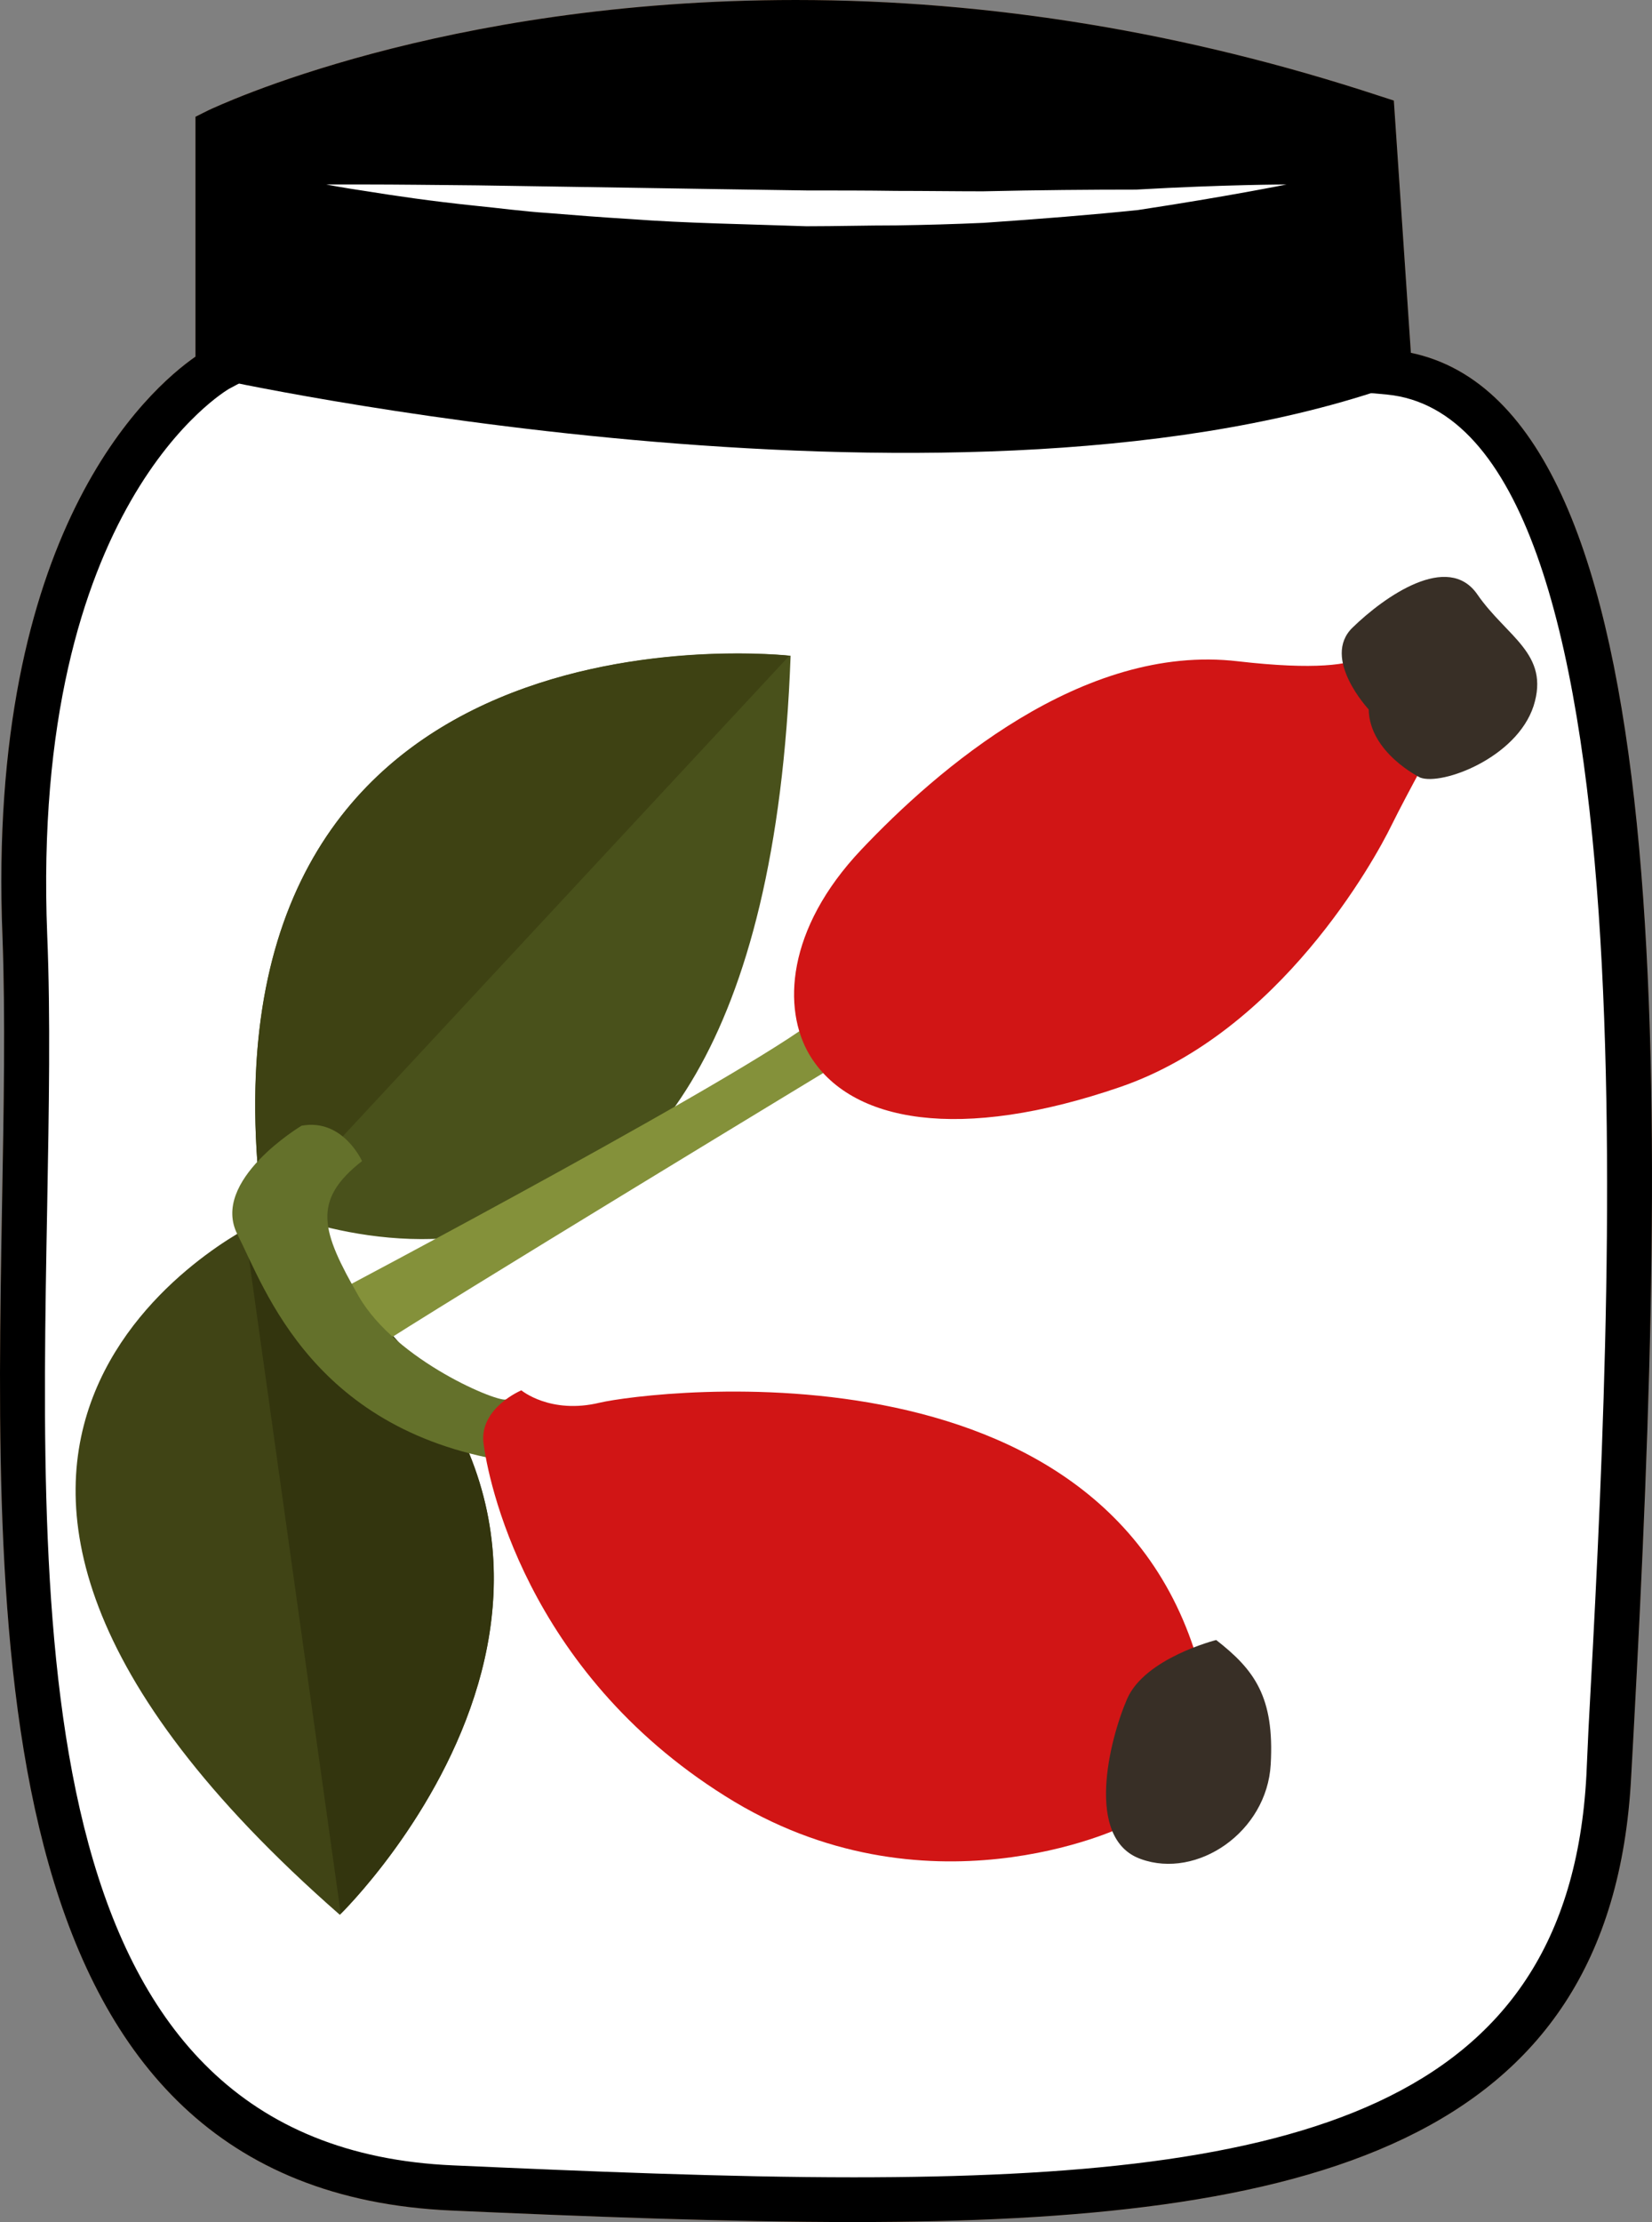 <?xml version="1.0" encoding="UTF-8" standalone="no"?>
<svg
   xmlns:dc="http://purl.org/dc/elements/1.1/"
   xmlns:cc="http://creativecommons.org/ns#"
   xmlns:rdf="http://www.w3.org/1999/02/22-rdf-syntax-ns#"
   xmlns:svg="http://www.w3.org/2000/svg"
   xmlns="http://www.w3.org/2000/svg"
   id="svg42"
   viewBox="0 0 3877.816 5215"
   style="clip-rule:evenodd;fill-rule:evenodd;image-rendering:optimizeQuality;shape-rendering:geometricPrecision;text-rendering:geometricPrecision"
   version="1.1"
   height="52.15mm"
   width="38.778mm"
   xml:space="preserve"><rect x="0" y="0" width="3877.816" height="5215" fill="#808080" stroke="none"/>
 <defs
   id="defs4">
  <style
   id="style2"
   type="text/css">
   <![CDATA[
    .fil3 {fill:black;fill-rule:nonzero}
    .fil7 {fill:#33350E;fill-rule:nonzero}
    .fil11 {fill:#382F26;fill-rule:nonzero}
    .fil5 {fill:#3E4213;fill-rule:nonzero}
    .fil6 {fill:#404415;fill-rule:nonzero}
    .fil4 {fill:#49511B;fill-rule:nonzero}
    .fil9 {fill:#64712B;fill-rule:nonzero}
    .fil8 {fill:#84913A;fill-rule:nonzero}
    .fil1 {fill:#BA855A;fill-rule:nonzero}
    .fil10 {fill:#D11515;fill-rule:nonzero}
    .fil0 {fill:#DDC8B1;fill-rule:nonzero}
    .fil2 {fill:white;fill-rule:nonzero}
   ]]>
  </style>
 </defs>
 <g
   transform="translate(-8610.195,-11977)"
   id="Vrstva_x0020_1">
  <path
   style="fill:#ddc8b1;fill-rule:nonzero"
   id="path7"
   d="m 11872,12851 c 713,70 570,2246 514,3296 -56,1049 -1126,1035 -2714,965 -1273,-56 -970,-1875 -1012,-2939 -42,-1064 445,-1329 445,-1329 v -560 c 0,0 1145,-549 2718,-32 z"
   class="fil0" />
  <path
   style="fill:#ba855a;fill-rule:nonzero"
   id="path9"
   d="m 9175,12318 v 557 l -28,15 c -4,3 -466,269 -426,1281 8,193 4,408 0,635 -19,1036 -40,2210 953,2253 314,14 645,28 940,28 1031,0 1678,-158 1720,-943 l 5,-110 c 54,-996 167,-3068 -473,-3131 l -44,-4 -41,-607 c -431,-139 -870,-209 -1303,-209 -699,0 -1181,184 -1303,235 z m 1439,4874 c -297,0 -630,-13 -944,-27 -1096,-48 -1073,-1330 -1055,-2361 4,-226 8,-439 1,-629 -38,-951 344,-1285 453,-1361 v -563 l 30,-15 c 22,-10 546,-259 1379,-259 456,0 917,76 1370,225 l 34,11 40,592 c 636,133 604,1736 523,3235 l -6,109 c -46,866 -763,1043 -1825,1043 z"
   class="fil1" />
  <path
   style="fill:#ffffff;fill-rule:nonzero"
   id="path11"
   d="m 11872,12851 c 713,70 570,2246 514,3296 -56,1049 -1126,1035 -2714,965 -1273,-56 -935,-1875 -977,-2939 -42,-1064 480,-1329 480,-1329 v -560 c 0,0 1111,-549 2683,-32 z"
   class="fil2" />
  <path
   style="fill:#000000;fill-rule:nonzero"
   id="path13"
   d="m 11861,12889 c -1043,353 -2749,-24 -2749,-24 l 13,-581 c 0,0 1130,-549 2702,-32 z"
   class="fil3" />
  <path
   style="fill:#ffffff;fill-rule:nonzero"
   id="path15"
   d="m 9376,12410 c 0,0 36,0 98,0 62,0 150,1 256,2 211,3 492,8 774,12 70,0 141,0 210,1 69,0 137,1 203,1 132,-3 254,-4 360,-4 210,-12 353,-12 353,-12 0,0 -138,28 -349,60 -106,11 -230,21 -362,30 -67,3 -135,5 -205,6 -69,0 -140,2 -211,2 -141,-5 -283,-7 -415,-17 -66,-4 -130,-9 -191,-14 -61,-4 -118,-12 -170,-17 -106,-11 -193,-24 -255,-34 -61,-9 -96,-16 -96,-16 z"
   class="fil2" />
  <path
   style="fill:#000000;fill-rule:nonzero"
   id="path17"
   d="m 9175,12318 v 557 l -28,15 c -4,3 -466,269 -426,1281 8,193 4,408 0,635 -19,1036 -40,2210 953,2253 314,14 645,28 940,28 1031,0 1678,-158 1720,-943 l 5,-110 c 54,-996 167,-3068 -473,-3131 l -44,-4 -41,-607 c -431,-139 -870,-209 -1303,-209 -699,0 -1181,184 -1303,235 z m 1439,4874 c -297,0 -630,-13 -944,-27 -1096,-48 -1073,-1330 -1055,-2361 4,-226 8,-439 1,-629 -38,-951 344,-1285 453,-1361 v -563 l 30,-15 c 22,-10 546,-259 1379,-259 456,0 917,76 1370,225 l 34,11 40,592 c 636,133 604,1736 523,3235 l -6,109 c -46,866 -763,1043 -1825,1043 z"
   class="fil3" />
 </g>
 <g
   transform="translate(-8610.195,-11977)"
   id="Vrstva_x0020_1_0">
  <path
   style="fill:#49511b;fill-rule:nonzero"
   id="path21"
   d="m 10466,13516 c 0,0 -1415,-164 -1242,1290 0,0 1175,558 1242,-1290 z"
   class="fil4" />
  <path
   style="fill:#3e4213;fill-rule:nonzero"
   id="path23"
   d="m 10463,13516 c -76,-7 -1408,-123 -1239,1290 0,0 11,5 29,12 z"
   class="fil5" />
  <path
   style="fill:#404415;fill-rule:nonzero"
   id="path25"
   d="m 9408,16471 c 0,0 932,-908 -198,-1622 0,0 -1071,511 198,1622 z"
   class="fil6" />
  <path
   style="fill:#33350e;fill-rule:nonzero"
   id="path27"
   d="m 9410,16468 c 50,-48 898,-925 -200,-1619 0,0 -9,4 -25,13 z"
   class="fil7" />
  <path
   style="fill:#84913a;fill-rule:nonzero"
   id="path29"
   d="m 9381,15019 c 0,0 1049,-554 1162,-665 l 61,104 c 0,0 -977,592 -1123,689 z"
   class="fil8" />
  <path
   style="fill:#64712b;fill-rule:nonzero"
   id="path31"
   d="m 9799,15261 c -13,11 -259,-89 -347,-242 -87,-152 -111,-224 8,-317 0,0 -45,-101 -142,-83 0,0 -216,129 -150,256 65,128 178,466 650,534 l 17,-101 z"
   class="fil9" />
  <path
   style="fill:#d11515;fill-rule:nonzero"
   id="path33"
   d="m 10510,14452 c -63,-107 -55,-294 122,-481 177,-187 519,-485 884,-442 364,42 319,-52 319,-52 l 155,224 c 0,0 -75,135 -114,214 -39,80 -261,484 -636,613 -375,129 -634,85 -730,-76 z"
   class="fil10" />
  <path
   style="fill:#382f26;fill-rule:nonzero"
   id="path35"
   d="m 11823,13642 c 0,0 -112,-120 -38,-192 75,-73 224,-178 293,-78 69,100 171,139 132,262 -40,122 -215,187 -266,168 0,0 -119,-58 -121,-160 z"
   class="fil11" />
  <path
   style="fill:#d11515;fill-rule:nonzero"
   id="path37"
   d="m 9834,15240 c 0,0 68,57 184,29 116,-27 1256,-174 1425,694 l -199,302 c 0,0 -463,223 -932,-73 -470,-295 -557,-747 -567,-829 -9,-82 89,-123 89,-123 z"
   class="fil10" />
  <path
   style="fill:#382f26;fill-rule:nonzero"
   id="path39"
   d="m 11465,15826 c 0,0 -167,42 -209,138 -42,97 -100,329 32,376 132,48 296,-63 305,-222 9,-158 -38,-222 -128,-292 z"
   class="fil11" />
 </g>
</svg>